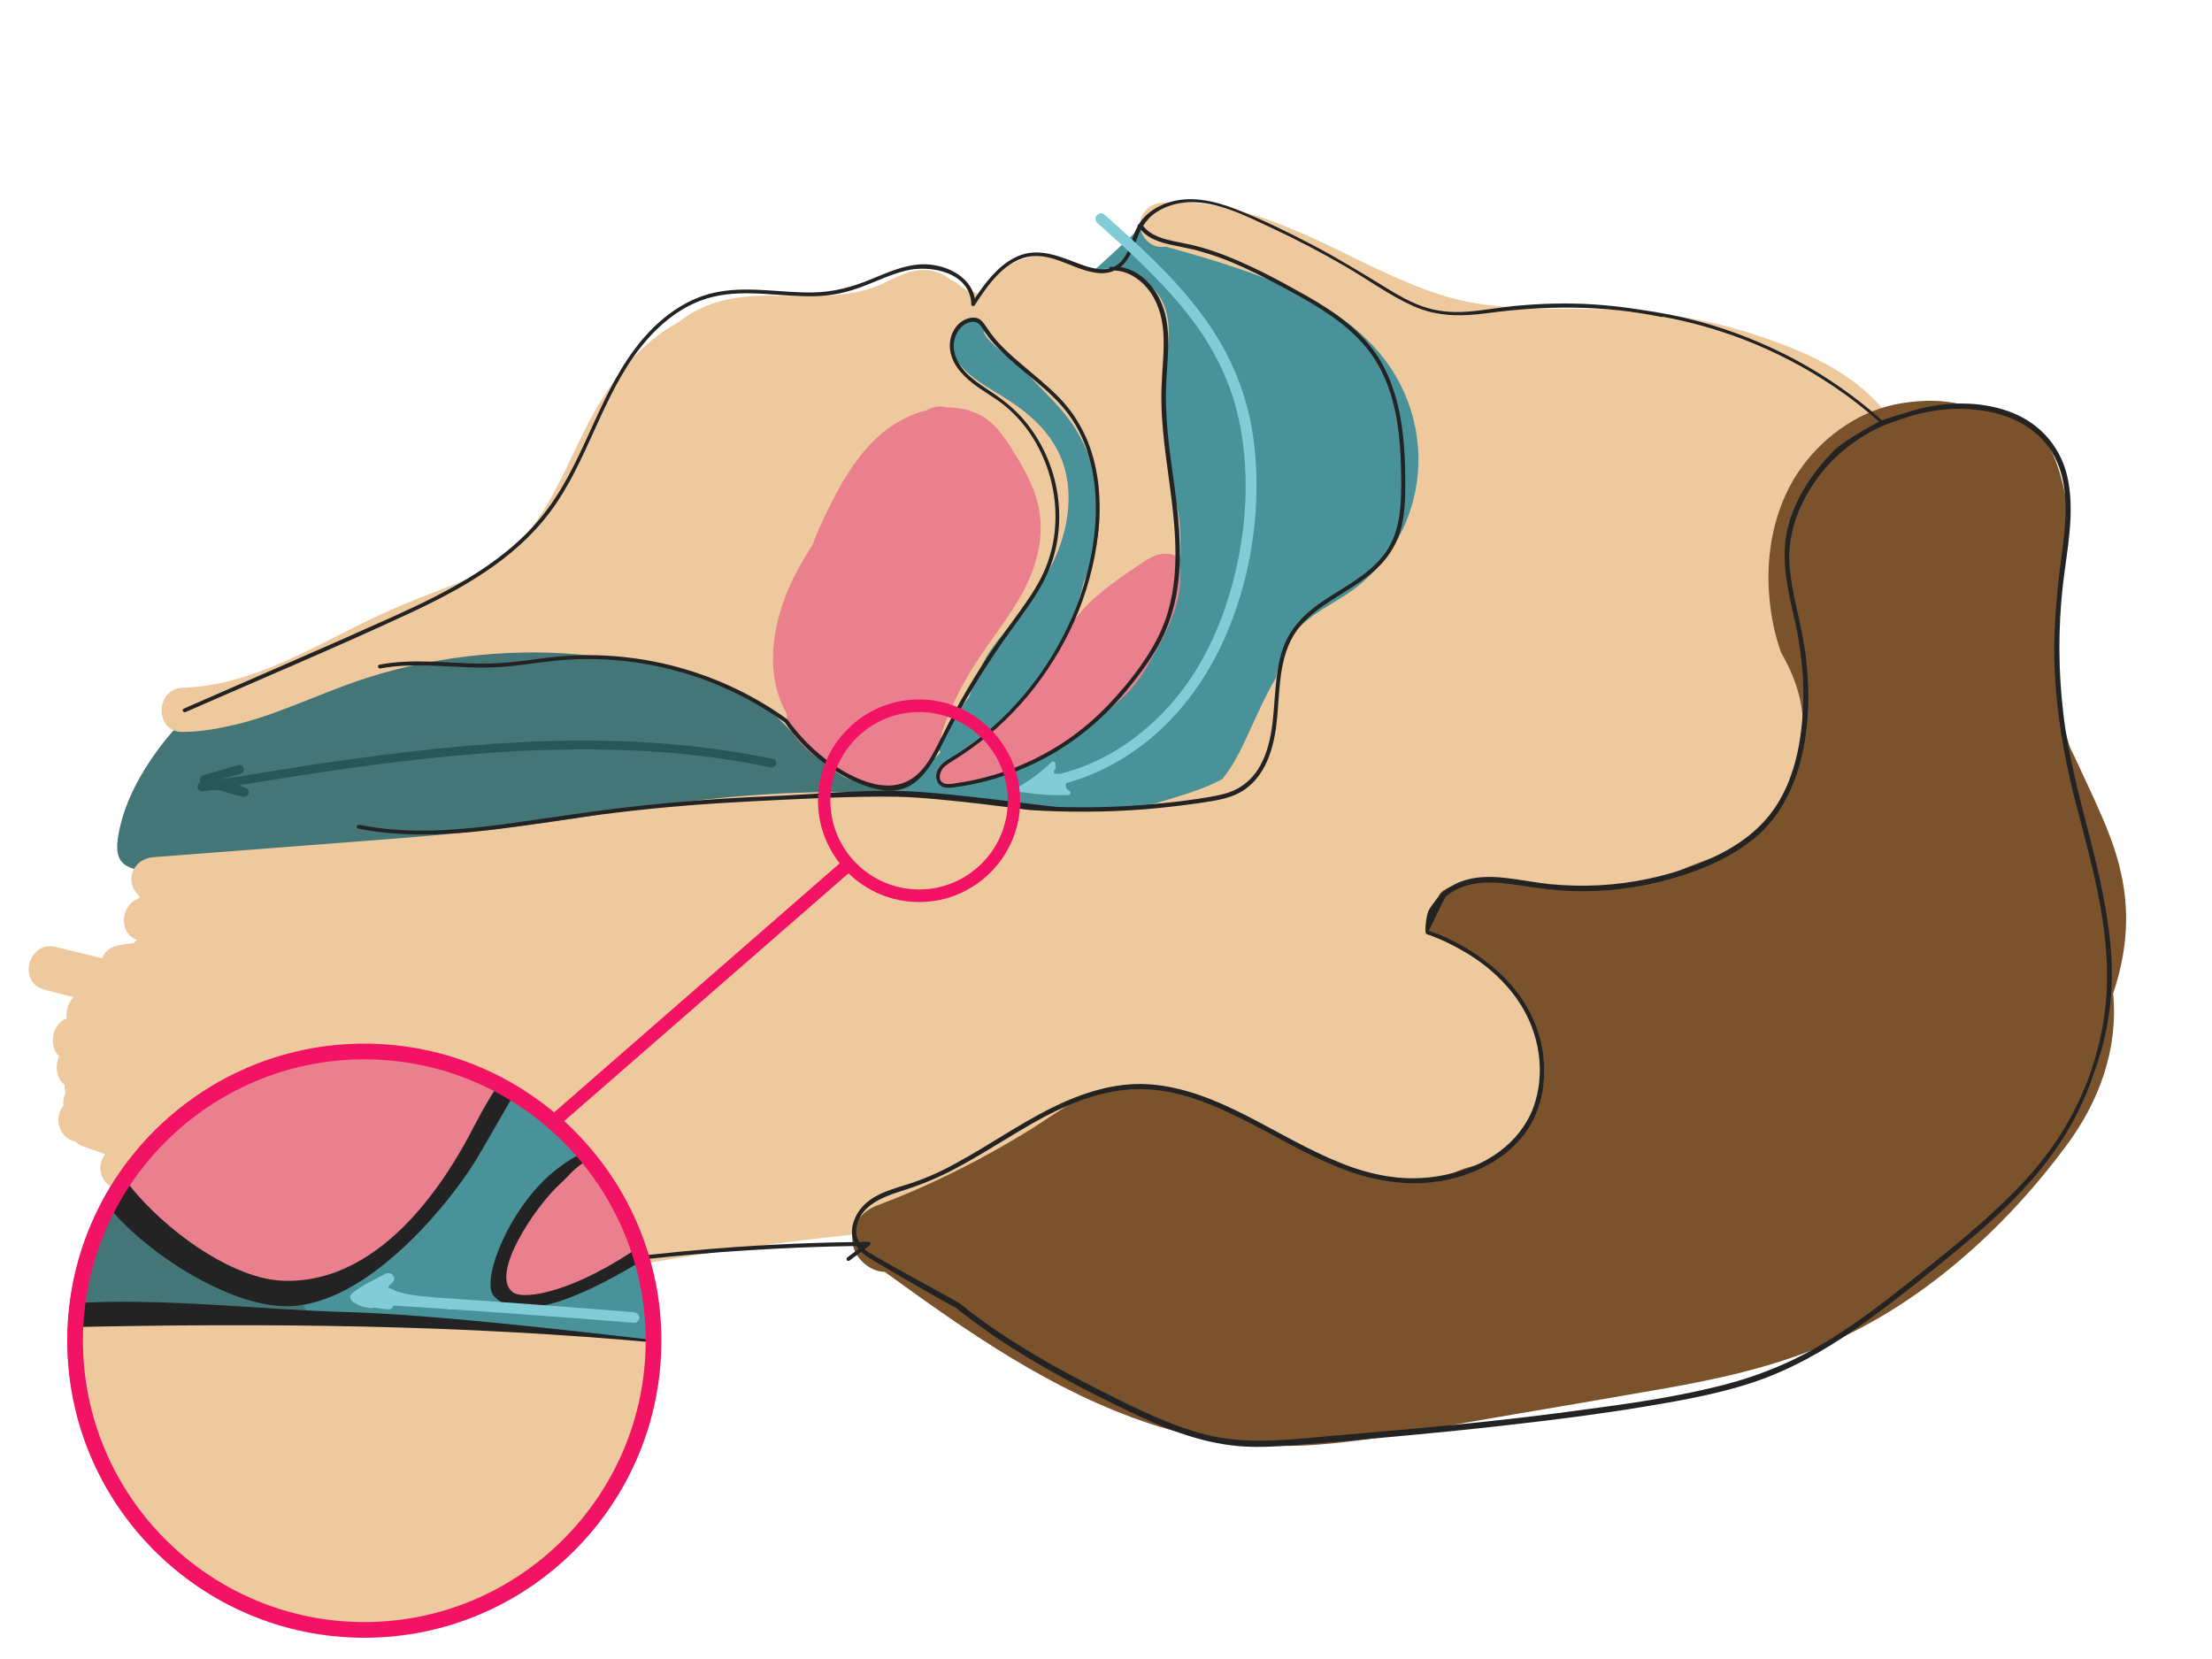 <?xml version="1.0" encoding="utf-8"?>
<!-- Generator: Adobe Illustrator 24.3.0, SVG Export Plug-In . SVG Version: 6.00 Build 0)  -->
<svg version="1.1" id="Ebene_1" xmlns="http://www.w3.org/2000/svg" xmlns:xlink="http://www.w3.org/1999/xlink" x="0px" y="0px"
	 viewBox="0 0 1000 750" style="enable-background:new 0 0 1000 750;" xml:space="preserve">
<style type="text/css">
	.st0{fill:#4A9299;}
	.st1{fill:#447577;}
	.st2{fill:#EFC99E;}
	.st3{fill:#EA7F8D;}
	.st4{fill:#7A522B;}
	.st5{fill:#232323;}
	.st6{fill:#82CCD8;}
	.st7{fill:#295656;}
	.st8{fill:#F21365;}
</style>
<path class="st0" d="M624.4,137.8c0,0-82.8-60.4-102-41.6c-19.2,18.8-34.2,31.6-34.2,31.6c-72.8,10.1-70.5,27.9-113.8,71.2
	c-7.2,7.2-19.7,15.4-35.6,24.1v169.8c138.8-12.2,294.7-35.5,333.7-72.4C742.8,254,624.4,137.8,624.4,137.8z"/>
<path class="st1" d="M374.3,195.9C331,239.3,93.3,319.8,90.2,319.8c-3.1,0-28.6,24.8-35.6,52.6c-7,27.9,8.5,18.6,51.9,26.3
	c23.1,4.1,162.4-0.3,298.1-15.5V163C396.4,172,387.5,182.8,374.3,195.9z"/>
<path class="st2" d="M438,315.3c2.6-7.1,5.2-14.3,9.4-20.7c4.3-6.6,10.2-12.2,14.3-19c2.8-3.4,5.5-6.8,8-10.5
	c9.4-13.7,15.1-30.5,12.9-47.2c-2.4-17.5-13.9-29-28.3-38c-7.1-4.5-15.3-8.6-20.6-15.4c-0.4-0.5-0.7-1-1.1-1.5
	c-0.4-0.5-0.8-1.1-1-1.8c0-0.1-0.1-0.2-0.1-0.3c-1.5-3.3-2.3-7.2-0.9-10.3c0.5,0.1,1.1,0.2,1.6,0.2c1.1-2,2.9-3.7,5.2-4.9
	c3-1.6,7.9,0.4,7.5,4.3c0,0.2,0,0.3,0,0.5c2.7,4.4,7.1,7.7,11.8,11.1c1.5,1.4,3.1,2.7,4.7,3.9c8.8,10.1,19.5,18.6,26.2,30.5
	c6,10.7,9.2,23,9.4,35.2c0.1,11.4-2.5,22-7.2,32.1c-1.6,7.8-5.5,16.7-6.8,19.6c0,0.1-0.1,0.2-0.1,0.2c2.6-1,5.2-1.9,7.7-2.9
	c8.2-3.1,16.2-6.5,24.1-10.2c5.2-2.5,11.7-5,17-8.5c0.5-3.8,0.9-7.6,2-11.3c0-7.3-0.1-14.7-1.5-21c-2.1-9.5-5.2-18.8-5-28.6
	c-0.4-3.6-0.5-7.2-0.4-10.7c-0.5-1.9-0.7-3.8-0.7-6.2c0.2-11.2,1.8-22.3,2.2-33.5c0.3-9.2-3.3-19.4-11.9-23.3
	c-3.5-3.3-8.4-5.2-13.4-5.6c-3.6-0.3-7.3,0.6-10.8,0c-3.4-0.5-6.7-2.6-9.9-3.8c-15.3-6.1-31.6,1.9-39.8,15.4c-0.9-0.7-2-1.1-3.2-1.3
	c-0.6-0.1-1.3-0.2-1.9-0.3c-0.7-0.6-1.5-1.1-2.3-1.4c-1.5-1.6-3.3-2.8-5.3-3.6c-3.5-2.9-8.1-4.6-12.6-4.5c-8.8,0.2-16,6.1-24.3,8.6
	c-16,4.8-32.5,2.7-48.9,3.1c-13.6,0.3-26.9,3.5-37.2,11.9c-16.6,8.9-29,24.4-38.3,41c-11.6,20.8-19.3,45.1-36.9,62
	c-8.9,8.6-20.3,13.4-31.7,17.7c-12.5,4.7-24.7,9.8-36.6,15.7c-25.5,12.6-51.4,28-80.6,28.9c-12.8,0.4-12.9,20.3,0,20
	c7.4-0.1,14.5-1.2,21.4-2.8c7.8-1.7,15.4-4.1,22.9-7c13.6-5,27-11,40.9-15.3c31-9.6,67.1-13.1,98.8-9.4c15,1.7,24,1.1,38.3,6.2
	c13.8,4.9,26.8,8,39.1,15.9c12.6,8.1,28.4,31.8,43.4,34.8c3.6,0.7,7,0.9,10.4,0.7c3.5,1.4,7.5,0.7,10.4-2.1
	c6.4-2.3,12.1-6.3,16.9-11.8c-1.3-1.8-1.6-4.4,0.3-6.6C430.2,328,433.3,320.9,438,315.3z"/>
<path class="st2" d="M854.7,189.4c-13.8-19.2-35.3-29.2-57.1-36.7c-23.4-8.1-48.2-12.3-72.9-12.9c-24.9-0.7-49.6,1.2-73.7-6.6
	c-19.6-6.3-37.6-16.4-56.3-25c-21.8-10-44.9-18.3-69.3-16.6c-5.4,0.4-10,4.3-10,10c0,5.1,4.6,10.4,10,10c0.7,0,1.3-0.1,2-0.1
	c0.3,0.1,0.7,0.3,1.1,0.4c41.8,11.8,95.2,27.2,109.5,74.1c6.4,20.9,3.3,43.3-8.5,61.7c-5.5,8.5-12.8,15.9-21.2,21.3
	c-9.8,6.3-20.4,11.1-26.3,21.9c-2.7,5-4.3,10.2-5.2,15.6c-6.5,10.9-11.2,23.3-16.6,33.8c-2.3,4.5-4.8,8.5-7.7,12
	c-6.7,3.5-14,6-21.2,8.2c-5.1,1.6-10.3,3.1-15.5,4.5c-7.9,0.6-15.8,1.1-23.7,1.5c-9.7-0.7-19.5-1.6-29.3-2.8
	c-31.9-3.8-63.8-6.3-96-5.5c-32.1,0.8-63.8,4.5-95.4,9.9c-31.2,5.3-62.4,8.7-94,11.1c-36,2.8-72,5.5-108,8.3c-5.4,0.4-10,4.3-10,10
	c0,3,1.6,6,3.9,7.9c-0.3,0.3-0.6,0.6-0.8,0.9c-7.9,2.8-9.2,15.4-0.5,18.7c-0.6,0.4-1.2,0.9-1.7,1.4c-2.5,0.2-5,0.6-7.6,1.2
	c-3.5,0.8-5.6,3-6.5,5.6c-6.9-1.7-13.9-3.4-20.8-5.1c-12.5-3.1-17.8,16-5.3,19.3c4.4,1.2,8.7,2.3,13.1,3.4c-2.4,2.4-3.5,6.2-3.1,9.6
	c-6.5,2.3-8.3,12.5-3.4,17.1c-1.9,4.4-1.3,10.2,2.5,12.9c-0.1,1.2,0.1,2.5,0.5,3.6c-0.9,1.8-1.3,3.9-1,5.9c-0.9,1-1.6,2.3-2,3.8
	c-1.4,5,1.7,11.1,7,12.3c0.1,0,0.1,0,0.2,0c1.1,1,2.4,1.9,4,2.4c3.2,1.1,6.5,2.3,9.7,3.4c-0.8,1-1.5,2.2-1.9,3.6
	c-1.2,4.3,0.7,8.6,4.1,10.9c-0.2,2.8,0.8,5.7,2.7,7.8c-1.7,4.8,0,10.6,6.5,12.7c0.7,0.2,1.5,0.5,2.2,0.7c-0.3,4.1,1.7,8.3,7.1,9.9
	c4.2,1.3,8.3,2.5,12.5,3.7c2.1,1.5,4.2,2.9,6.3,4.4c-0.1,4.2,2.3,8.2,7.1,9.5c3.1,0.8,6.2,1.4,9.4,1.8c-1.4,3.5-0.9,7.9,1.3,10.8
	c-4.8,6.7,0.5,18.7,10.5,15.7c76.6-23.3,155.2-40.6,234.6-51c13.1-1.7,26.2-3.2,39.4-4.6c1.4,0.6,2.9,1,4.5,1.2
	c7.6,1,15.9-2,23.6-3.9c0.1,0,0.2,0,0.4,0c1.2-0.1,2.3-0.4,3.3-0.8c34.5-6.4,70.1-4.8,105-2.7c65.2,3.9,135.1,9.8,194.8-22.6
	c53.4-29,87.7-83.2,116.7-134.7c4.3-7.7,8.2-15.8,8.6-24.8c0.4-8.7-2.7-17.1-5.2-25.3c-5.4-17.4-10.8-34.7-16.1-52.1
	c-4.5-14.4-9.5-29.3-9.5-44.6c0-13.9,5.8-25.3,17.1-33.4c5.9-4.2,12.4-7.6,18.8-11C855.5,200.7,857.7,193.6,854.7,189.4z"/>
<path class="st3" d="M469.2,227.8c-1.8-7.5-5.5-14.6-9.5-21.1c-4.2-6.8-8.5-14.4-15.6-18.5c-5-2.9-10.4-4-15.9-4
	c-2.9-1-6.5-0.4-9.1,1.2c-6.7,1.7-13.1,4.9-18.4,8.9c-12,9.2-19.8,22.7-26.4,36.1c-2.6,5.2-5,10.6-7.1,16.1
	c-2.2,3.6-4.4,7.1-6.4,10.8c-10.8,19.5-16.4,45.6-5.2,65.3c0.1,3.5,1.5,7.1,3.5,9.9c4.3,5.9,11,10.9,17.1,14.9
	c12,7.9,32.9,13.7,43-0.1c4.5-6.1,5.8-14.5,8.5-21.5c2.7-7,6.1-13.7,9.8-20.2c7.2-12.5,16.7-23.4,23.8-35.9
	C468.6,256.9,472.7,242.5,469.2,227.8z"/>
<path class="st3" d="M533.3,255.4c-0.3-2.1-1.4-4.4-3.7-4.8c-6.3-1.3-10.8,2.2-15.9,5.6c-4.9,3.3-9.8,6.7-14.4,10.4
	c-4.9,3.9-9.6,8.2-13.3,13.4c-3.6,4.9-5.6,10.7-8.6,16c-4.6,8.2-10.9,16.1-17.2,23.4c-9.4,8.2-19.3,15.8-29.7,22.9
	c-1.4,0.9-2.8,1.8-4.1,2.8c-0.1,0.1-0.2,0.1-0.3,0.2c0,0,0,0,0,0c-0.3,0.3-0.7,0.5-1,0.8c-2.8,2.2-1.5,6.1,1,7.7
	c1.1,1,2.6,1.6,4.4,1.3c12.7-2,25.1-5,36.8-10.4c12-5.6,22.4-14,32.5-22.6c5-4.2,10.1-8.4,14-13.6c3.8-4.9,6.7-10.5,9.7-15.9
	C529.8,281.1,535,268.6,533.3,255.4z"/>
<g>
	<path class="st4" d="M959,395.3c-2.5-12-7.5-23.6-12.6-34.8c-2.3-5-4.7-10.1-7.1-15.3c-1.1-2.3-2.1-4.5-3.3-6.9
		c-0.6-1.4-4.3-12.4-6.1-28.8c-2.3-6,3.7-72.3,4.9-79.7c-6.7-39.3-18.1-35.7-26.7-42c-5-3.7-19.7-4.6-20.7-4.8
		c-9.2-2.4-18.4-2.2-27.8-0.7c-18,2.9-34.1,14-44.8,28.5c-11.5,15.5-16.2,36-15.2,55.1c0.5,9.8,2.2,19.4,5.4,28.6
		c1.1,3.1,19.7,28.9,3.6,60.6s-35.6,31.3-51.4,39.5c-11.7,3.6-23.7,6.1-34.6,7c-20.1,1.8-26.4,0.5-45.2-4.1
		c-4.5-1.1-25.7,1.8-27.1,7.9c-1.9,8.3-6.4,15.2-4.7,16.8c8.2,2.6,24.2,12.5,29.7,16.3c5.4,3.9,33.7,36.4,18.2,63.3
		c-15.5,27-23.9,23.2-33.2,27.1c-15.3,6.6-32.2,5.4-47.6,0.4c-16.2-5.4-30.8-14.5-45.9-22.3c-3.2-1.6-6.3-3.3-9.4-4.8
		c-7.2-2.6-14.6-5.2-21.8-7.6c-17.1-5.6-33.6-5.8-49.5,3.2c-7.6,4.2-14.6,9.4-22,13.9c-7.2,4.4-14.7,8.7-22.2,12.7
		c-15.2,8-29.9,14.8-45.5,20.6c-7.6,2.9-12.9,10.2-10.6,18.7c1.6,6,7.9,11.2,14.2,11.3c37.3,27.1,75.8,54.1,120.1,68.7
		c22.8,7.5,47,11,71,9.7c27.6-1.6,55-7.5,82.2-12.1c25.9-4.4,51.8-8.8,77.5-13.3c25.2-4.4,50.2-9.8,74-19.9
		c43.7-18.4,81.4-52.4,109.5-90.4c14.8-19.9,23.4-43.6,21-68.6C961.3,431.4,963,413.5,959,395.3z"/>
	<path class="st5" d="M954.5,432.5c-1.1-18.4-5.3-36.4-9.8-54.2c-4.7-18.4-9.7-36.7-11.9-55.6c-2.3-19.3-2.4-38.9-0.2-58.3
		c1.8-15.6,5.4-31.9,2.3-47.5c-2.7-14-11.9-24.9-24.9-30.2c-12.8-5.2-27.8-5.3-41.2-2.2c-4.4,1.1-16.5,5-18.1,5.5
		c-0.1-0.1-17.3,9.1-21.9,14c-9.4,9.7-17.4,21.5-20.6,34.7c-3.6,14.8,0.5,29.6,3.7,44.2c3.3,15.5,4.3,31.3,2.4,47
		c-1.6,13.6-5.6,27.5-14.2,38.4c-8.4,10.7-20.7,17.7-33.3,22.6c-14.1,5.4-28.9,8.5-43.8,9.3c-7.5,0.4-14.8,0.2-22.3-0.5
		c-7.6-0.8-15.4-2.5-23.1-3.1c-6.9-0.5-13.7,0-20,3.2c-1.7,1-3.4,1.9-5,3.3c0-1-5.9,6.7-6.8,8.6c-1.1,2.5-1.9,10.1-1,10.5
		c15.6,5.5,30.5,15,40.4,28.6c9.7,13.3,13.6,30.7,9,46.8c-4.9,17.2-20,28.2-36.8,32.6c-9.6,2.5-19.4,3.2-29.2,1.7
		c-7.6-1.1-15.1-3.3-22.2-6.2c-14.8-5.9-28.5-14.2-42.8-21.5c-13.6-6.9-28.1-12.9-43.5-14c-15.8-1.1-31,4-45,11
		c-14.7,7.4-28.1,16.9-42.6,24.7c-7.2,4-14.8,7.4-22.8,9.8c-8,2.5-16.8,5-21.5,12.6c-1.9,3.1-3.1,6.9-2.5,10.4c0.2,1,0.5,2,0.9,2.8
		c-13.9,0.2-27.8,0.7-41.8,1.5c-16.1,0.9-32.2,2.3-48.2,4c-15.9,1.7-31.7,3.8-47.5,6.3c-15.9,2.5-31.8,5.4-47.6,8.6
		c-15.7,3.3-31.4,6.9-46.9,10.9c-2,0.5-4,1-5.9,1.6c-1.1,0.3-0.6,2,0.5,1.7c15.5-4.1,31.1-7.8,46.8-11.2c15.6-3.3,31.3-6.3,47.1-8.9
		c15.9-2.6,31.9-4.8,47.9-6.6c15.9-1.8,31.9-3.2,48-4.2c16-1,32.1-1.7,48.1-1.9c0.2,0,0.3,0,0.5,0c0.3,0.5,0.6,0.9,1,1.3
		c-1.7,1.3-3.4,2.5-5.1,3.8c-0.9,0.7,0,2.2,0.9,1.5c1.8-1.3,3.6-2.7,5.4-4c0.6,0.6,1.3,1.2,2,1.8c1.7,1.3,40.5,23.9,40.3,23.2
		c11.2,9,23.1,17,35.2,24.2c15.3,9.1,31.3,17.2,47.4,24.8c16.9,7.9,34.1,14.1,52.9,14.2c9.8,0.1,19.9-1,29.7-1.7
		c9.8-0.8,19.9-1.7,29.8-2.6c19.7-1.8,39.4-3.7,58.9-6c19.3-2.2,38.6-4.7,57.9-7.9c18.7-3.1,37.7-6.5,55.3-13.2
		c16.4-6.4,31.5-15.6,45.8-26c14.1-10.3,27.8-21.3,41.3-32.5c13.2-10.9,26.1-22.5,36.8-35.8c10.7-13.2,19.1-28.2,24.3-44.4
		C953.1,467.2,955.5,449.8,954.5,432.5z M950.9,462c-2.7,16.6-8.5,32.5-17,47c-8.4,14.4-19.6,26.8-31.8,38
		c-12,11.3-25,21.5-37.9,31.8c-13.5,10.7-27.1,21.2-42.2,29.9c-15.5,9-32,15.1-49.4,19c-17.9,4.2-36.3,6.9-54.6,9.3
		c-37.7,5.3-75.4,8.7-113.4,11.9c-18.7,1.6-38,4.3-56.4,0.4c-17.3-3.9-33.5-12-49.2-19.9c-15.2-7.6-30-15.7-44.2-25
		c-7.2-4.7-14.4-9.8-21.1-15.3c-0.8-0.6-38.7-21.1-41.8-23.5c-0.4-0.3-0.7-0.6-1-0.9c0.7-0.6,1.5-1.1,2.2-1.7
		c0.6-0.5,0.5-1.6-0.4-1.6c-1.4,0-2.9,0-4.3,0.1c-1.1-2-1.6-4.2-1.2-6.6c1.5-9.3,10.8-13.4,18.9-16c8-2.5,15.6-5.4,23.1-9.2
		c14.7-7.5,28.2-16.9,42.7-24.7c14.1-7.4,29.4-13.2,45.6-12.6c15.6,0.5,30.4,6.7,44.3,13.6c14.1,7.1,27.7,15.4,42.5,21.4
		c16,6.6,33,9.6,50.2,5.9c16.4-3.6,32.5-13,39.5-28.9c6.5-14.8,5-32.3-2.2-46.4c-7.5-14.7-20.9-25.6-35.3-32.8
		c-3.4-1.7-7-3.3-10.7-4.4c0.4-0.1,7.1-15,8-15.7c5.2-4.2,11.4-5.9,17.9-6.1c7.7-0.2,15.4,1.3,22.9,2.4c7.2,1.1,14.6,1.5,21.8,1.5
		c14.8-0.1,29.6-2.5,43.7-7c12.6-4,25-9.8,35.1-18.7c9.8-9,15.8-21.1,19-34c3.6-14.4,4-29.6,2.4-44.3c-0.8-7.6-2.4-15-4-22.3
		c-1.7-7.5-3.3-15-3.7-22.7c-0.5-14.2,5-27.4,13.4-38.7c5.9-7.9,15.9-17.1,29.2-22.8c4.5-1.9,13.6-4.7,13.6-4.7
		c9.7-2.7,19.9-3.6,29.6-2.3c14.1,1.7,27.7,8.3,34.3,21.4c7.1,14.1,4.8,31,2.8,46.1c-2.3,17.5-3.8,35-2.8,52.5
		c1,17.9,4,35.5,8.2,52.9C945.8,392.1,956.8,426.5,950.9,462z"/>
</g>
<path class="st5" d="M850.6,189.8c-11.8-10.5-24.9-19.6-38.8-27.1c-13.9-7.4-28.6-13.3-43.8-17.4c-8.5-2.3-17.2-4-25.9-5.2
	c-11.6-1.9-23.2-2.9-35-2.9c-7.4,0-14.9,0.4-22.3,1.1c-7.2,0.7-14.3,2.1-21.6,2.6c-6.9,0.5-13.7-0.1-20.2-2.4
	c-5.8-2.1-11.2-5.2-16.4-8.4c-11.1-6.8-22.2-13.6-33.7-19.6c-11.1-5.8-22.4-11.3-34.1-15.9c-10-3.9-21.2-6.5-31.6-2.7
	c-4.1,1.5-8,3.9-10.8,7.3c-0.6,0.7-1.1,1.5-1.6,2.2c-0.4,0.1-0.6,0.5-0.5,0.9c-1.5,2.8-2.5,5.8-3.5,8.9c-1.4,4-3.6,7.6-7.1,9.4
	c-0.5,0-0.9,0-1.4,0c-0.5,0-0.8,0.4-0.8,0.8c-0.7,0.2-1.5,0.3-2.3,0.3c-4.9,0.2-9.9-1.9-14.4-3.6c-8.6-3.3-17.2-6.1-25.9-1.7
	c-7.8,3.9-13.4,11.3-18.2,18.5c-2-10.5-14.1-15.8-24.1-15.4c-8.1,0.3-15.8,3.9-23.2,6.9c-8.3,3.4-16.5,5.6-25.6,5.8
	c-15.5,0.3-31.2-3.4-46.5,0.5c-12.4,3.2-22.9,11.3-31.1,21c-19,22.6-25.1,52.7-42.5,76.2c-17.4,23.6-44.4,37.3-70.5,49.1
	c-31.3,14.1-62.8,27.6-94.2,41.4c-1,0.5-0.1,1.9,0.9,1.5c33.5-14.7,67.3-28.9,100.5-44.3c23.9-11.1,47.9-24.4,64.1-45.9
	c17.4-23.1,23.4-52.7,41.6-75.3c8.3-10.3,19.1-19.1,32.2-22.2c15.3-3.7,31.1,0.2,46.6-0.3c7.1-0.2,13.9-1.7,20.6-4.2
	c6.7-2.5,13.2-5.7,20.2-7.4c11.1-2.7,29,0.9,29.4,15.2c0,0.9,1.2,1.2,1.6,0.4c6-9.3,14.2-21.2,26.3-22.1c10.8-0.8,19.8,7.1,30.4,7.7
	c2.5,0.1,4.6-0.3,6.4-1.2c5.8,0.2,10.9,3.4,14.7,7.8c4.7,5.6,6.8,12.5,7.4,19.7c0.6,8.4-0.5,16.8-0.8,25.2
	c-0.3,8.6,0.3,17.2,1.3,25.8c1.9,16.5,5,32.9,5,49.5c0,7.9-0.7,15.7-2.6,23.4c-1.9,7.8-5.2,15-9.5,21.8c-4.3,6.9-9.4,13.4-14.8,19.4
	c-5.1,5.7-10.6,11-16.7,15.7c-11.5,8.9-24.7,15.6-38.7,19.8c-3.5,1-7.1,1.9-10.6,2.6c-1.8,0.3-3.5,0.7-5.3,0.9
	c-1.7,0.3-3.6,0.7-5.4,0.5c-4-0.4-3.4-5.1-1.3-7.3c1.2-1.3,2.8-2.2,4.3-3.2c1.4-0.9,2.8-1.8,4.2-2.7c11.2-7.4,21.2-16.5,29.8-26.8
	c8.5-10.3,15.6-21.7,21-33.9c5.4-12.3,9-25.4,10.6-38.8c1.6-14,0.7-28.8-4.6-42c-2.6-6.4-6.2-12.3-10.7-17.5
	c-4.5-5.1-9.8-9.5-15-13.9c-5.2-4.4-10.5-8.7-15.1-13.8c-2.3-2.5-4.1-5.3-6.1-8.1c-0.9-1.3-2-2.4-3.6-2.7c-1.5-0.3-3.1,0-4.4,0.5
	c-5.6,2.2-8.3,8.8-7.3,14.5c1.2,7.1,6.9,12.4,12.6,16.4c3.2,2.2,6.5,4.2,9.7,6.5c2.5,1.8,4.9,3.9,7,6.1c4.3,4.4,7.9,9.4,10.7,14.9
	c5.6,10.8,8.3,23.3,7.4,35.5c-0.4,6.1-1.8,12.2-4,17.9c-2.8,7.2-7.2,13.7-11.7,20c-4.7,6.6-9.6,13.1-14.1,19.8
	c-4.5,6.8-8.9,13.9-12.9,21c-3.9,6.8-7.3,13.9-10.9,20.9c-3,5.8-6.6,11.9-12.5,15.1c-6.7,3.7-14.6,2.5-21.4-0.2
	c-6.9-2.7-13.3-6.9-19-11.6c-5.4-4.6-10.3-9.8-14.4-15.6c-0.1-0.1-0.2-0.2-0.3-0.3c0,0,0,0,0,0c-19-13.7-41.2-22.9-64.4-26.8
	c-11.5-1.9-23.3-2.6-35-1.8c-6.6,0.4-13.1,1.4-19.6,2.2c-6.7,0.9-13.4,1.4-20.2,1.3c-15-0.2-30.2-2.4-45.1,0.5
	c-1.1,0.2-0.6,1.9,0.5,1.7c13.2-2.5,26.7-1,40-0.5c6.8,0.2,13.5,0.1,20.2-0.7c6.6-0.7,13.2-1.8,19.8-2.4c23.1-2.2,46.6,1.1,68.3,9.4
	c12.2,4.7,23.8,10.9,34.5,18.6c8.3,11.7,19.9,21.9,33.3,27.4c6.6,2.7,14.3,4.9,21.1,2.2c6.2-2.4,10.6-8.5,13.8-14.1
	c1.7-3,3.2-6.2,4.8-9.3c1.9-3.7,3.8-7.4,5.8-11c4-7.3,8.3-14.5,12.9-21.5c4.5-7,9.3-13.7,14.2-20.4c4.7-6.5,9.4-13.1,12.7-20.4
	c5.1-11.2,6.5-23.8,4.7-36c-1.8-12.2-7-23.9-14.9-33.3c-4.2-5-9.2-9.1-14.6-12.7c-6.3-4.2-13.5-8.5-16.4-15.9
	c-1.2-3.1-1.5-6.5-0.2-9.7c1.1-2.8,3.4-5.4,6.4-6.2c2-0.5,3.7-0.1,4.9,1.5c1,1.3,1.8,2.8,2.8,4.1c2,2.8,4.3,5.3,6.8,7.7
	c9.8,9.8,22,17.2,30.3,28.5c8.6,11.8,12,26.5,12.2,40.9c0.2,14-2.6,28.1-7.1,41.3c-4.5,12.9-10.9,25.1-18.9,36.2
	c-8,11-17.6,21-28.5,29.2c-2.8,2.1-5.6,4-8.5,5.9c-2.8,1.8-6,3.3-7.9,6c-1.5,2.1-1.8,5.4,0,7.5c2.2,2.6,6.3,1.5,9.2,1.1
	c14.5-2.2,28.5-7.1,41.2-14.3c13.3-7.5,24.9-17.6,34.6-29.4c5.1-6.2,10-12.7,14-19.8c3.9-6.9,6.5-14.3,8.1-22.1
	c3.1-15.9,1.7-32.3-0.4-48.2c-1.1-8.7-2.5-17.4-3.3-26.1c-0.8-8.6-1.1-17.2-0.5-25.9c0.5-8.4,1.4-16.9-0.1-25.3
	c-1.2-6.5-4.1-12.7-8.8-17.4c-3.3-3.3-7.4-5.6-11.9-6.4c3.3-2.7,5.3-7,6.9-11.5c0.7-1.9,1.4-3.7,2.2-5.4c3.4,4.1,8.8,5.8,13.9,6.9
	c3.5,0.8,6.9,1.4,10.4,2.2c3.7,1,7.4,2.1,11,3.4c7.5,2.7,14.7,6.1,21.8,9.8c6.7,3.4,13.3,7,19.8,10.8c12.3,7.3,24,16.1,30.9,28.9
	c6.9,12.6,9.1,27.1,9.7,41.2c0.3,7.2,0.5,14.6-0.1,21.8c-0.6,7.4-2.3,14.7-6.6,20.8c-8,11.4-21.7,16.8-32.5,25.1
	c-5.5,4.3-10.2,9.4-13,15.9c-2.7,6.3-3.7,13.1-4.3,19.8c-1.2,12.7-1,26.5-8.1,37.6c-3.7,5.7-9.1,9.4-15.6,11c-3.9,1-8,1.6-11.9,2.2
	c-4.2,0.6-8.4,1.2-12.6,1.6c-16.8,1.9-33.7,2.5-50.6,2c-3.4-0.1-50.2-6.7-70.1-7.2c-19.9-0.6-40.5,1.6-60.4,2.4
	c-20,0.8-40,2.3-59.9,4.5c-19.7,2.1-39.2,5.3-58.8,8c-19.5,2.6-39.4,4.4-59.1,1.6c-2.4-0.3-4.8-0.8-7.2-1.2
	c-1.1-0.2-1.6,1.5-0.5,1.7c19.2,3.8,39,3,58.3,0.8c19.8-2.3,39.4-5.8,59.1-8.1c19.9-2.4,39.9-4,59.9-5c20-1,46.5-2.5,66.6-2.1
	c20,0.4,59,6,59.7,6c17.2,1.1,34.5,1,51.6-0.3c8.5-0.7,17-1.7,25.4-2.9c7.2-1.1,14.8-2,20.8-6.5c10-7.4,13.1-20.7,14.1-32.4
	c1.3-14.2,0.8-30,10.7-41.4c9.4-10.8,23.5-15.7,33.9-25.3c5-4.6,8.8-10.2,10.9-16.8c2.2-7.2,2.4-14.8,2.4-22.3
	c0-14.2-0.9-28.7-5.4-42.2c-2.2-6.7-5.4-13.1-9.7-18.7c-4.3-5.6-9.6-10.4-15.3-14.6c-5.9-4.3-12.2-8-18.6-11.5
	c-6.8-3.8-13.7-7.5-20.8-10.8c-7.2-3.4-14.6-6.4-22.2-8.6c-3.6-1-7.2-1.8-10.9-2.5c-3.1-0.6-6.2-1.3-9.1-2.5
	c-2.6-1.1-4.9-2.6-6.5-4.8c1.5-2.4,3.4-4.5,6-6.2c4.4-2.9,9.7-4.3,14.9-4.5c12.9-0.3,25.3,6.1,36.7,11.4
	c11.4,5.3,22.5,11.1,33.4,17.4c10.4,6,20.2,13.3,31.2,18.2c10.8,4.8,21.6,4.7,33.2,3.2c26.5-3.6,52.7-3.7,78.9,1.7
	c0.2,0,0.4,0,0.6-0.1c12.2,2.2,24.2,5.6,35.9,10c14.6,5.6,28.5,12.8,41.4,21.5c7.3,4.9,14.2,10.3,20.8,16.2
	C850.2,191.8,851.4,190.6,850.6,189.8z"/>
<path class="st6" d="M567.8,210.3c-0.6-11.1-2.4-22.2-5.9-32.7c-3.4-10.4-8.2-20.1-14.2-29.2c-11.7-17.6-27.2-32.3-42.8-46.4
	c-1.9-1.7-3.8-3.4-5.7-5.1c-1-0.9-2.8-0.4-3.5,0.6c-0.9,1.2-0.4,2.6,0.6,3.5c15.3,13.7,30.7,27.6,43,44.1
	c6.1,8.1,11.2,16.9,15.1,26.3c4.1,10,6.6,20.6,7.8,31.4c2.4,21.4,0.1,43.6-5.9,64.2c-5.8,20.1-15.4,39.4-30,54.6
	c-12.7,13.3-28.7,23.6-46.6,28.1c-0.3,0-0.5,0.1-0.8,0.1c-0.6,0.1-1.5,0.1-2.1-0.1c-0.1,0-0.2,0-0.2-0.1c0,0-0.1-0.1-0.1-0.1
	c0,0,0,0,0,0c0,0,0,0,0,0c0,0,0,0,0,0c0-0.1,0-0.2,0-0.2c0-0.1,0-0.1,0-0.2c0-0.2,0-0.3,0-0.5c0-0.1,0-0.1,0-0.2c0,0,0,0,0,0
	c0,0,0,0,0,0c0-0.1,0.1-0.3,0.1-0.4c0,0,0,0,0-0.1c0,0,0,0,0,0c0.1,0,0.1-0.1,0,0c0,0,0,0,0,0c0.1,0,0.1-0.1,0.2-0.1
	c0.5-0.2,0.6-0.9,0.4-1.4c-0.1-0.1-0.1-0.1-0.2-0.2c0.1-0.2,0.2-0.5,0.1-0.7c0.2-0.8-0.9-1.7-1.7-1c-4.5,4.3-9.4,8-14.7,11.1
	c-0.3,0.2-0.4,0.4-0.5,0.7c-0.4,0.5-0.4,1.3,0.5,1.6c0.6,0.2,1.2,0.3,1.9,0.3c6.7,1,13.6,1.5,20.4,1.2c1.2,0,1.3-1.6,0.3-2
	c-1.3-0.5-1.8-2-1.3-3.2c0-0.1,0-0.1,0-0.2c15.7-4.2,30.2-12.7,42.2-23.7c15.9-14.6,27.2-33.6,34.2-53.9
	C565.8,255.4,569,232.6,567.8,210.3z"/>
<path class="st7" d="M349.5,343.1c-16.5-3.4-33.3-5.7-50.1-7c-16.8-1.3-33.6-1.5-50.5-1.1c-16.9,0.5-33.8,1.7-50.7,3.4
	c-16.9,1.7-33.8,4-50.7,6.4c-15.9,2.4-31.8,5-47.7,7.6c3-0.9,6-1.8,9-2.6c2.5-0.7,1.4-4.6-1.1-3.9c-5.3,1.5-10.6,3.1-15.9,4.6
	c-1.3,0.4-2,2.4-1,3.3c0,0-0.1,0-0.1,0c-2.5,0.6-1.4,4.3,1.1,3.9c0.8-0.1,1.6-0.3,2.5-0.4c1.6-0.2,3.3-0.2,4.9-0.1
	c3.5,1.2,7,2.2,10.7,3c2.1,0.5,3.7-2.6,1.5-3.7c-1.1-0.6-2.2-1.1-3.4-1.5c11.3-1.9,22.6-3.7,34-5.4c16.7-2.5,33.4-4.8,50.1-6.6
	c16.8-1.8,33.6-3.2,50.4-3.8c16.7-0.6,33.4-0.6,50,0.4c16.7,1,33.4,2.9,49.8,6.1c2,0.4,4.1,0.8,6.1,1.2
	C350.9,347.4,352,343.6,349.5,343.1z"/>
<path class="st8" d="M415.5,316.2c-25.2,0-45.7,20.5-45.7,45.8c0,10.7,3.7,20.5,9.8,28.3l-132,115.1l3.9,4.5l132.1-115.1
	c8.2,8,19.5,13,31.9,13c25.2,0,45.7-20.5,45.7-45.7S440.7,316.2,415.5,316.2z M415.5,402.1c-22.1,0-40.1-18-40.1-40.1
	c0-22.1,18-40.1,40.1-40.1s40.1,18,40.1,40.1C455.6,384.1,437.6,402.1,415.5,402.1z"/>
<g>
	
		<ellipse transform="matrix(0.987 -0.16 0.16 0.987 -94.948 34.144)" class="st2" cx="164.3" cy="606" rx="133.7" ry="133.7"/>
	<path class="st0" d="M164.6,595.9L298,606.6c0-0.2,0-0.4,0-0.6c0-73.7-60-133.7-133.7-133.7c-71.4,0-129.9,56.3-133.5,126.8
		L164.6,595.9z"/>
	<path class="st3" d="M251.9,529.8c-4.7,2.9-8.8,13.3-8.8,13.3c-1.1,0.8-11.3,18.3-12.4,19.2c-9.4,7.4-8.7,22.3,8.5,27.5
		c8.9,2.7,29.6-18.4,53.1-22.4c-5.4-17.8-14.3-34-26-47.8C261.9,522.9,257.1,526.2,251.9,529.8z"/>
	<path class="st3" d="M46.8,542.2C93.6,562.1,180.4,565,210.7,524c4.6-6.3,12.3-18.6,21.1-33.4c-19.8-11.6-42.9-18.3-67.5-18.3
		C113.7,472.3,69.5,500.6,46.8,542.2z"/>
	<path class="st5" d="M12,604.1c0-0.4,0-0.7,0-1.1C12,603.4,12,603.8,12,604.1L12,604.1z"/>
	<path class="st5" d="M297.7,614.2C297.7,614.2,297.7,614.2,297.7,614.2c0.1-2.3,0.2-4.7,0.2-7C298,609.5,297.9,611.9,297.7,614.2z"
		/>
	<path class="st1" d="M128.9,578.2c-7.4-9.7-15.9-18.6-23.8-27.9C93.7,537,82.4,523.6,71,510.3c-23.4,22.8-38.5,54.1-40.2,88.8
		l109.5-2.7C137.5,589.8,133.1,583.6,128.9,578.2z"/>
	<path class="st5" d="M31.9,589.2c-0.1,2.1-1.2,12-1.3,14.1l0,0c0-1.1,0-2.2,0.1-3.3c89.9-2,178.3-1.1,267.2,7.1c0-0.3,0-0.7,0-1
		c-49.2-5.8-106-11.9-139.7-12.9C116.4,592.1,74.5,586.6,31.9,589.2z"/>
	<path class="st5" d="M232,584.3c-11-7.7,9.8-38.7,21.2-49.1c4.1-3.7,5.6-6.3,10.2-9.3c1.8-1.2,3.5-2.3,5.2-3.5
		c-0.8-1-1.7-2.1-2.6-3.1c-5.7,4.2-4.8,2.3-12.9,8.2c-22.2,16.1-35.9,51.2-30,58.2c7.4,8.6,25,10.2,69.5-17.2c-0.6-2-1.2-4-1.9-6
		C260,584,237.2,587.9,232,584.3z"/>
	<path class="st3" d="M49.8,537.1c11,6.1,35,37.7,46.6,40c11.9,2.3,35.6,8.3,46.7,7.7c23.2-2.9,54.9-46.7,70.8-65.3
		c2.7-4.9,9-15.8,17.2-29.3c-19.7-11.4-42.4-17.9-66.8-17.9C115.8,472.3,73.2,498.3,49.8,537.1z"/>
	<path class="st5" d="M128.1,590.5c38.2,1.3,78-50,88.7-68.8c3.5-6.1,10.7-18.4,17.2-29.8c-2.3-1.4-4.7-2.8-7.1-4.1
		c-3.9,5.8-7.9,12.3-12.5,21.2c-9.9,19.3-39.5,71.7-86.5,70c-25.4-0.9-59.7-27.8-73.6-49c-2.8,4-5.3,8.1-7.7,12.4
		C62.1,563.6,100.6,589.6,128.1,590.5z"/>
</g>
<g>
	<path class="st8" d="M164.7,740.4c-74.1,0-134.3-60.3-134.3-134.3c0-74.1,60.3-134.3,134.3-134.3S299,532,299,606.1
		C299,680.2,238.8,740.4,164.7,740.4z M164.7,478.9c-70.1,0-127.2,57.1-127.2,127.2s57.1,127.2,127.2,127.2s127.2-57.1,127.2-127.2
		S234.8,478.9,164.7,478.9z"/>
</g>
<path class="st6" d="M286.3,593.2c-29.7-2.4-59.3-4.6-89-6.6c-3.5-0.3-7-0.6-10.4-1.1c-2.8-0.4-5.7-1-8.3-2
	c-0.3-0.3-0.6-0.5-1.1-0.6c-0.7-0.2-1.4-0.5-2-0.8c0,0,0,0,0,0c0.2-0.9,1.3-1.8,1.9-2.4c2.2-2-0.6-5.1-3-3.9
	c-2.3,1.1-4.5,2.3-6.7,3.5c-1.6,0.8-3.1,1.6-4.5,2.5c-0.2,0.1-0.4,0.2-0.6,0.4c-0.5,0.3-0.9,0.6-1.3,0.9c-0.8,0.5-1.5,1.1-2.2,1.6
	c-1.4,1.1-0.7,3.1,0.5,3.9c2.5,1.7,5.4,2.6,8.4,2.8c0.4,0,0.8-0.1,1.2-0.3c2.1,0.4,4.2,0.7,6.3,0.8c1,0.1,1.8-0.5,2.1-1.2
	c0.2-0.1,0.3-0.3,0.5-0.5c6.6,0.4,13.3,0.9,19.9,1.3c1.9,0.2,3.8,0.3,5.7,0.5c0.2,0,0.5,0,0.7-0.1c18.5,1.3,36.9,2.6,55.4,4
	c8.9,0.7,17.9,1.4,26.8,2.1c1.3,0.1,2.5-1.2,2.5-2.5C288.8,594.2,287.7,593.3,286.3,593.2z"/>
</svg>
